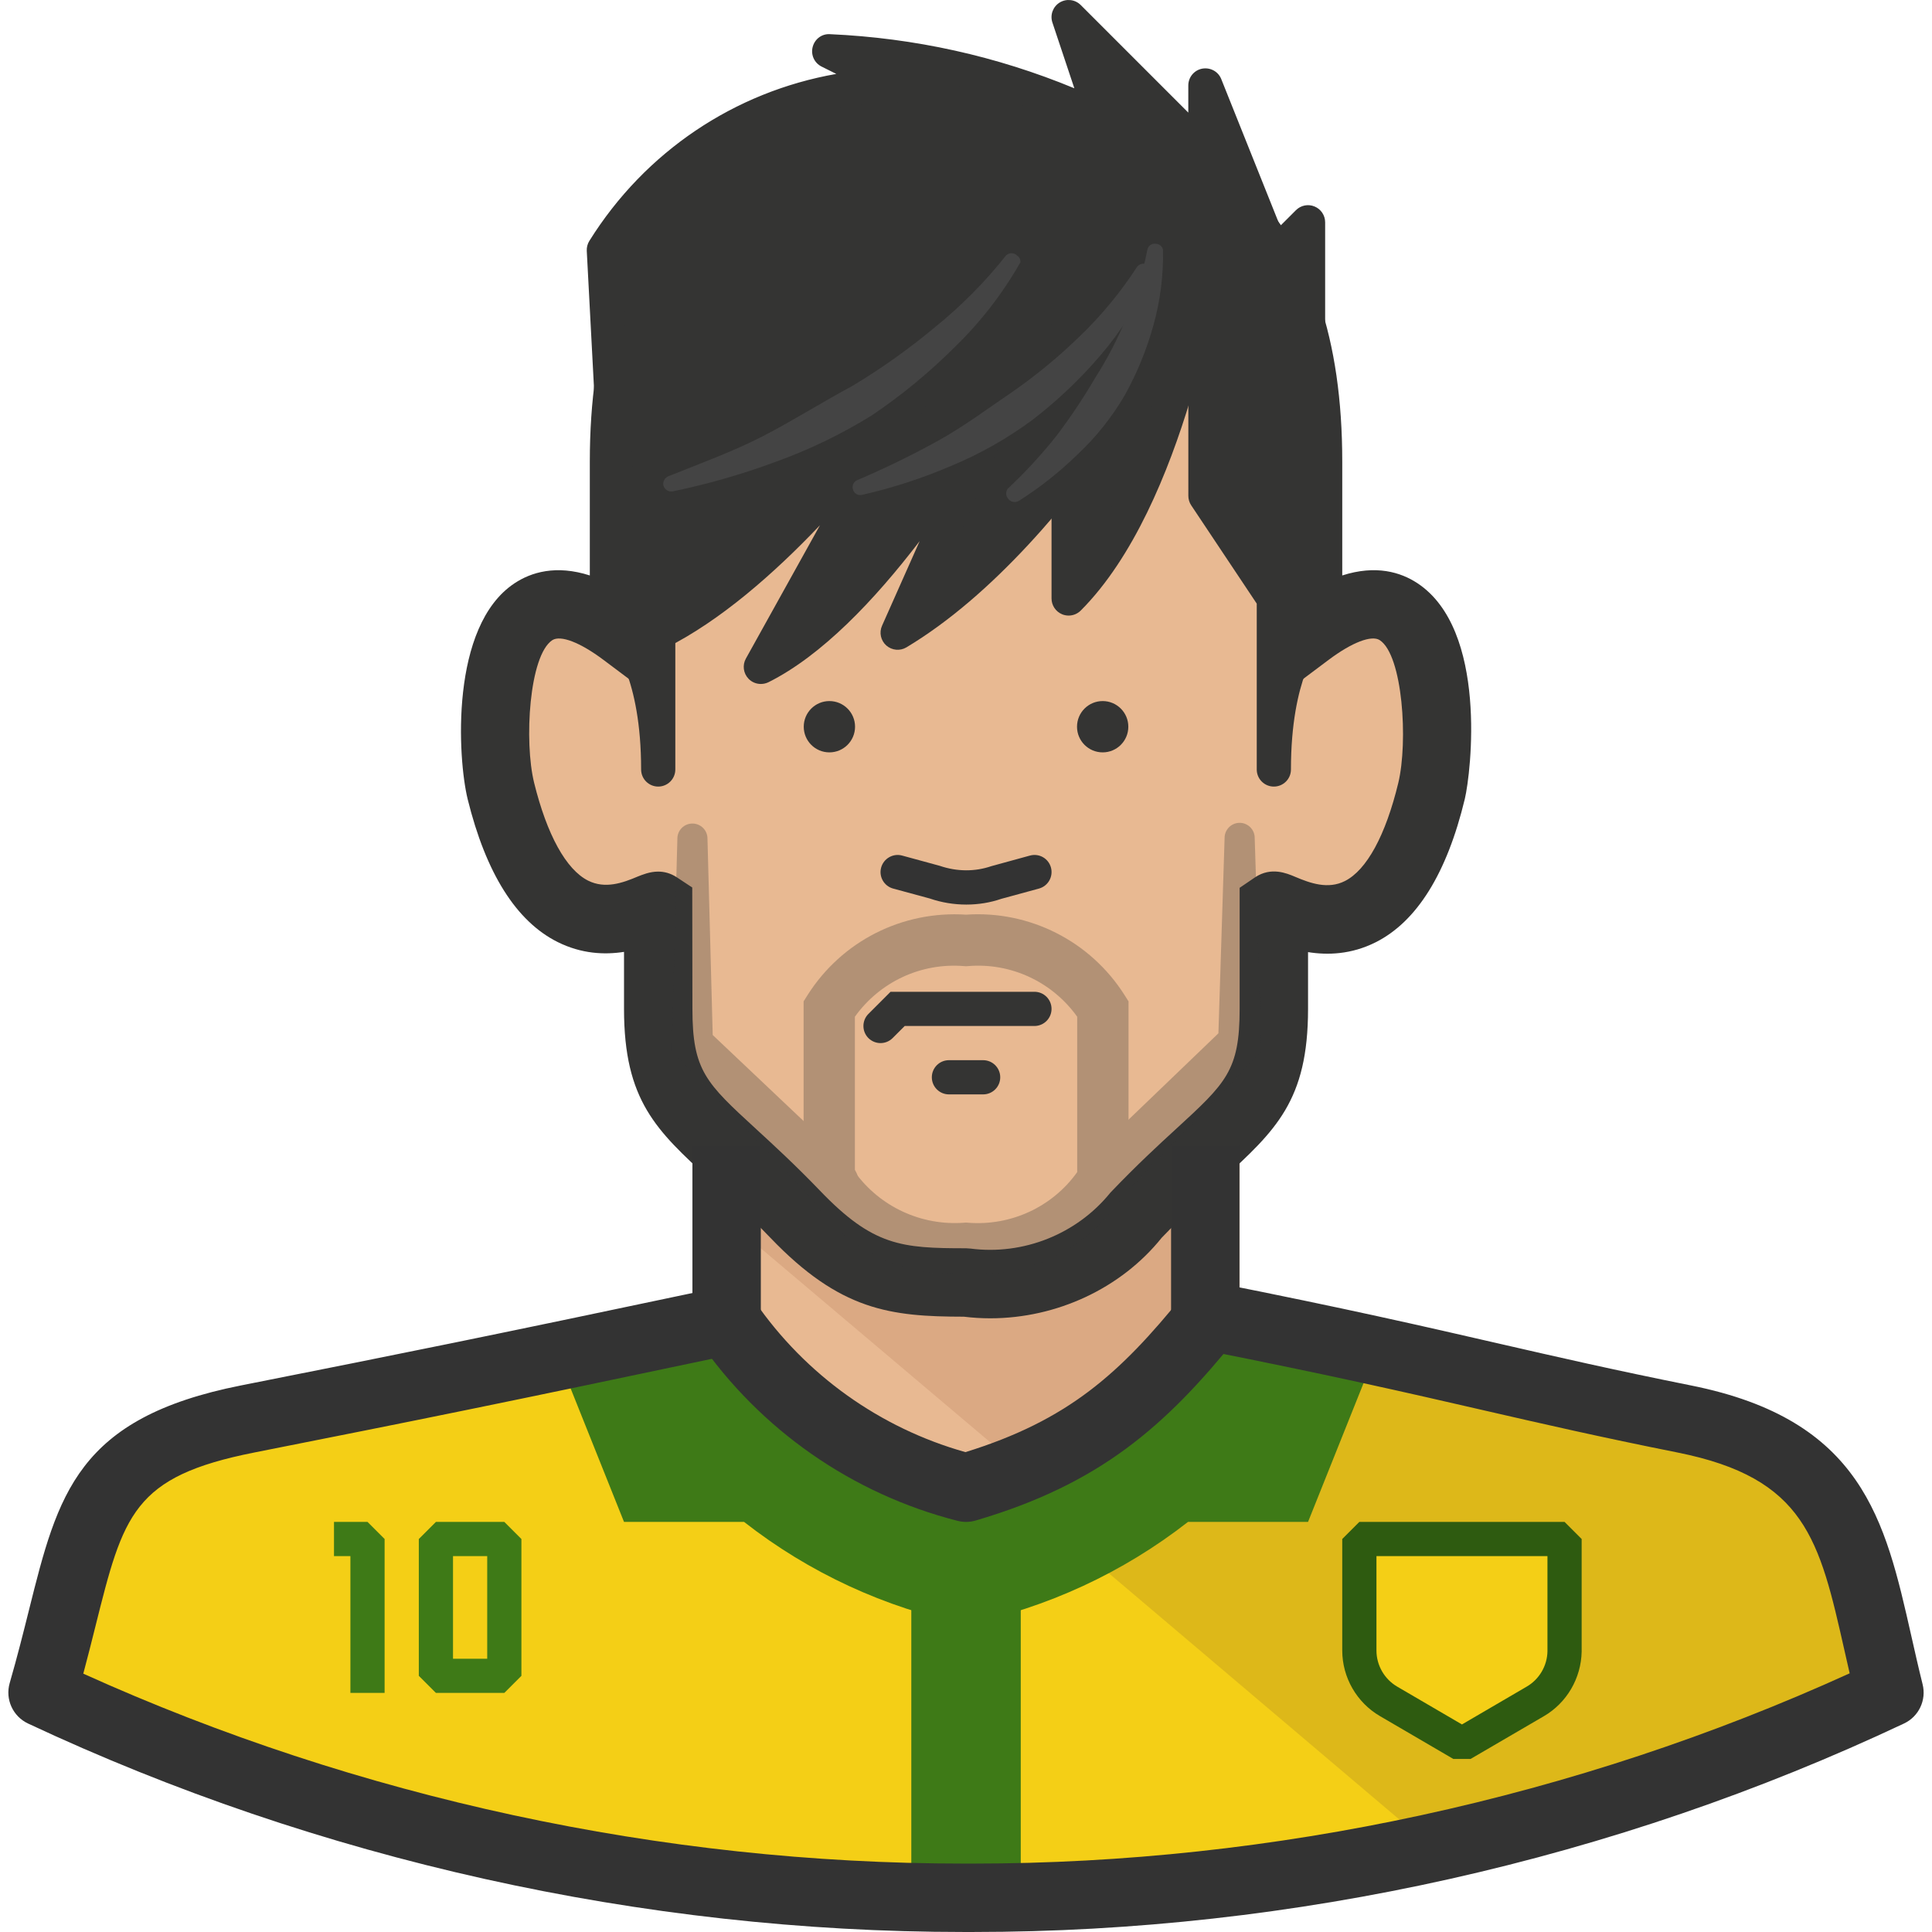 <?xml version="1.0" encoding="iso-8859-1"?>
<!-- Generator: Adobe Illustrator 19.0.0, SVG Export Plug-In . SVG Version: 6.00 Build 0)  -->
<svg version="1.1" id="Capa_1" xmlns="http://www.w3.org/2000/svg" xmlns:xlink="http://www.w3.org/1999/xlink" x="0px" y="0px"
	 viewBox="0 0 511.988 511.988" style="enable-background:new 0 0 511.988 511.988;" xml:space="preserve">
<path style="fill:#F4CF16;" d="M446.338,376.031c-45.318-9.064-56.013-14.864-117.826-27.191H183.495
	c-61.813,13.051-72.508,18.127-117.826,27.191c-36.254,9.064-54.381,45.318-54.381,72.508
	c76.578,35.901,160.135,54.463,244.716,54.381c84.599,0.281,168.201-18.29,244.716-54.381
	C500.719,421.439,482.592,385.185,446.338,376.031z"/>
<path style="fill:#DDB819;" d="M446.338,376.031c-45.318-9.064-65.076-15.136-126.89-27.191
	c-15.399,19.079-36.581,32.638-60.363,38.611l120.817,102.418c41.738-9.009,82.279-22.849,120.817-41.239
	C500.719,421.439,482.592,385.185,446.338,376.031z"/>
<g>
	<rect x="241.501" y="388.448" style="fill:#3E7A17;" width="29.003" height="111.028"/>
	<path style="fill:#3E7A17;" d="M364.766,357.994c-11.42-2.447-20.484-5.982-36.254-9.064H183.495
		c-15.68,3.354-24.834,6.616-36.254,9.064l18.127,45.318h31.813c17.239,13.487,37.378,22.795,58.822,27.191
		c21.435-4.414,41.565-13.722,58.822-27.191h31.813L364.766,357.994z"/>
</g>
<path style="fill:#E8B992;" d="M192.558,303.613v50.937c16.269,19.777,38.547,33.716,63.445,39.698
	c24.87-6.045,47.13-19.976,63.445-39.698v-50.937H192.558z"/>
<path style="fill:#DBA983;" d="M183.495,315.486l87.373,73.868c22.568-7.903,42.517-21.898,57.644-40.423v-54.381H183.495
	L183.495,315.486L183.495,315.486z"/>
<g>
	<path style="fill:#333333;" d="M256.003,403.312c-0.752,0-1.505-0.1-2.239-0.281c-27.925-7.124-52.315-24.127-68.675-47.865
		c-2.837-4.124-1.795-9.761,2.32-12.607s9.761-1.795,12.607,2.32c13.405,19.45,33.154,33.562,55.831,39.943
		c27.127-8.411,40.877-20.737,57.717-41.593c3.154-3.888,8.855-4.495,12.752-1.35c3.888,3.154,4.496,8.864,1.35,12.752
		c-18.807,23.275-36.145,38.647-69.128,48.318C257.725,403.185,256.864,403.312,256.003,403.312z"/>
	<path style="fill:#333333;" d="M257.861,511.984c-0.807,0-1.622,0.009-2.429,0c-85.152,0-170.902-19.088-247.997-55.242
		c-4.033-1.894-6.1-6.435-4.867-10.722c2.048-7.079,3.653-13.532,5.121-19.396c7.659-30.644,12.716-50.874,56.212-59.484
		c44.584-8.837,64.261-12.798,126.781-25.994c4.912-1.024,9.698,2.085,10.74,6.997c1.033,4.894-2.094,9.698-6.997,10.74
		c-62.629,13.215-82.324,17.184-126.998,26.031c-32.212,6.381-34.713,16.396-42.146,46.106c-0.979,3.915-2.021,8.085-3.208,12.508
		c72.889,32.946,153.401,50.33,233.395,50.33c0.77-0.009,1.568,0,2.347,0c79.705,0,159.818-17.402,232.353-50.421
		c-0.471-2.03-0.924-4.015-1.36-5.982c-6.662-29.502-10.341-45.753-44.257-52.532c-20.592-4.115-35.665-7.577-51.599-11.239
		c-19.713-4.532-40.097-9.218-74.095-15.943c-4.912-0.97-8.103-5.746-7.133-10.659c0.97-4.903,5.746-8.103,10.659-7.133
		c34.269,6.789,54.789,11.502,74.629,16.061c15.807,3.625,30.753,7.06,51.1,11.139c45.454,9.091,51.445,35.611,58.378,66.309
		c0.934,4.142,1.903,8.447,3.009,12.888c1.051,4.196-1.006,8.547-4.922,10.387C427.911,492.896,342.641,511.984,257.861,511.984z"/>
</g>
<g>
	<polygon style="fill:#3E7A17;" points="101.923,448.63 92.859,448.63 92.859,412.375 88.509,412.375 88.509,403.312 
		97.391,403.312 101.923,407.844 	"/>
	<path style="fill:#3E7A17;" d="M133.645,448.63h-18.127l-4.532-4.532v-36.254l4.532-4.532h18.127l4.532,4.532v36.254
		L133.645,448.63z M120.05,439.566h9.064v-27.191h-9.064V439.566z"/>
</g>
<path style="fill:#F4CF16;" d="M406.82,450.896l-19.396,11.329l-19.396-11.329c-4.822-2.783-7.795-7.931-7.795-13.505v-29.547
	h54.381v29.819C414.525,443.137,411.561,448.158,406.82,450.896z"/>
<path style="fill:#2E5B10;" d="M389.708,466.131h-4.568l-19.396-11.329c-6.19-3.58-10.042-10.26-10.042-17.42v-29.538l4.532-4.532
	h54.381l4.532,4.532v29.819c-0.127,7.097-3.97,13.641-10.051,17.157L389.708,466.131z M364.766,412.375v25.015
	c0,3.943,2.121,7.613,5.529,9.589l17.13,10.006l17.13-10.006c3.344-1.921,5.465-5.52,5.529-9.381v-25.224H364.766z"/>
<path style="fill:#E8B992;" d="M346.638,167.66c0-16.858,0-34.26,0-45.318c0-48.853-18.127-87.373-90.636-87.373
	s-90.635,38.52-90.635,87.373c0,11.329,0,27.734,0,45.318c-36.254-27.191-36.254,27.191-32.629,41.964
	c12.689,51.39,41.692,28.641,41.692,30.544c0,1.903,0,9.064,0,27.191c0,27.191,11.058,28.188,36.254,54.381
	c16.586,17.311,27.191,18.127,45.318,18.127c17.23,2.275,34.405-4.595,45.318-18.127c25.197-26.194,36.254-27.191,36.254-54.381
	c0-18.127,0-25.106,0-27.191c0-2.085,29.275,21.299,41.783-30.544C382.893,194.85,382.893,140.469,346.638,167.66z"/>
<path style="fill:#343433;" d="M262.429,349.357c-2.329,0-4.668-0.145-6.997-0.426c-19.478-0.027-32.774-1.595-51.291-20.928
	c-6.136-6.372-11.357-11.166-15.97-15.39c-14.221-13.042-22.804-20.928-22.804-45.254V252.25c-5.157,0.807-11.266,0.544-17.592-2.61
	c-10.967-5.474-18.988-18.209-23.837-37.84c-2.656-10.822-4.74-45.889,12.426-57.236c4.378-2.9,10.949-4.949,19.94-2.066v-30.154
	c0-64.895,32.611-96.436,99.699-96.436s99.699,31.541,99.699,96.436v30.154c8.955-2.882,15.517-0.843,19.885,2.03
	c18.753,12.317,14.248,50.248,12.589,57.209c-4.749,19.713-12.707,32.484-23.629,37.976c-6.471,3.245-12.734,3.435-17.91,2.601
	v15.045c0,24.336-8.583,32.212-22.813,45.254c-4.613,4.233-9.834,9.018-15.979,15.408
	C297.106,341.399,280.067,349.348,262.429,349.357z M174.422,230.978c1.55,0,3.236,0.39,4.967,1.532l4.06,2.683l0.045,32.157
	c0,16.369,3.589,19.65,16.931,31.895c4.568,4.196,10.251,9.408,16.795,16.206c14.139,14.765,21.653,15.345,38.783,15.345
	l1.187,0.082c14.012,1.822,28.206-3.843,37.079-14.837c7.06-7.387,12.743-12.607,17.311-16.795
	c13.351-12.245,16.931-15.535,16.931-31.904v-32.067l4.115-2.801c4.251-2.81,8.357-1.06,10.568-0.127
	c4.051,1.722,8.746,3.39,13.206,1.133c5.783-2.9,10.804-12.136,14.157-26.012c2.619-10.967,1.187-33.816-4.912-37.822
	c-2.157-1.414-7.369,0.58-13.568,5.23l-14.502,10.876v-63.445c0-54.889-24.39-78.309-81.572-78.309s-81.572,23.42-81.572,78.309
	v63.445l-14.502-10.876c-6.209-4.659-11.384-6.635-13.568-5.23c-6.136,4.051-7.505,26.846-4.822,37.777
	c3.408,13.822,8.502,23.049,14.329,25.958c4.505,2.239,9.118,0.616,13.097-1.079C170.244,231.802,172.183,230.978,174.422,230.978z"
	/>
<path style="fill:#333333;" d="M256.076,239.715c-3.263,0-6.562-0.535-9.698-1.613l-9.689-2.628
	c-2.42-0.662-3.843-3.154-3.181-5.565c0.662-2.42,3.181-3.843,5.565-3.181l9.97,2.719c4.595,1.568,9.345,1.568,13.65,0.091
	l10.251-2.81c2.456-0.662,4.912,0.77,5.565,3.181c0.653,2.411-0.77,4.903-3.181,5.565l-9.979,2.719
	C262.42,239.207,259.266,239.715,256.076,239.715z"/>
<g>
	<circle style="fill:#343433;" cx="219.794" cy="192.584" r="6.798"/>
	<circle style="fill:#343433;" cx="292.212" cy="192.584" r="6.798"/>
	<path style="fill:#343433;" d="M233.344,276.422c-1.16,0-2.32-0.444-3.208-1.323c-1.767-1.767-1.767-4.641,0-6.408l5.864-5.864
		h38.13c2.502,0,4.532,2.03,4.532,4.532s-2.03,4.532-4.532,4.532h-34.378l-3.208,3.208
		C235.664,275.978,234.504,276.422,233.344,276.422z"/>
	<path style="fill:#343433;" d="M260.535,290.017h-9.064c-2.502,0-4.532-2.03-4.532-4.532s2.03-4.532,4.532-4.532h9.064
		c2.502,0,4.532,2.03,4.532,4.532S263.045,290.017,260.535,290.017z"/>
</g>
<g style="opacity:0.3;">
	<path style="fill:#333333;" d="M259.239,337.728c-1.079,0-2.157-0.036-3.245-0.118c-16.94,1.024-32.892-7.033-41.964-21.29
		l-1.07-1.677v-49.279l1.051-1.668c9.073-14.311,25.079-22.405,42-21.308c16.795-1.151,32.928,6.988,42,21.308l1.051,1.668v49.26
		l-1.042,1.659C289.547,329.743,274.937,337.728,259.239,337.728z M256.021,323.988l0.535,0.045
		c11.384,0.879,22.314-4.187,28.904-13.414v-41.185c-6.607-9.227-17.529-14.366-28.922-13.414l-0.535,0.036l-0.535-0.036
		c-11.447-0.934-22.314,4.205-28.922,13.414v41.167c6.625,9.19,17.592,14.284,28.94,13.423L256.021,323.988z"/>
	<path style="fill:#333333;" d="M214.945,317.48l-35.257-37.251l-1.631-1.541v-2.085l1.45-54.381c0-2.202,1.795-3.988,3.997-3.979
		c2.202,0,3.979,1.786,3.979,3.979l1.45,54.381l-1.631-3.807l37.251,35.257c3.145,2.048,4.042,6.254,2.003,9.399
		c-2.048,3.145-6.254,4.042-9.399,2.003c-0.634-0.408-1.196-0.924-1.659-1.523L214.945,317.48z"/>
	<path style="fill:#333333;" d="M287.454,307.873l36.979-35.529l-1.631,4.079l1.722-54.381c0-2.202,1.785-3.988,3.988-3.988
		c2.202,0,3.988,1.786,3.988,3.988l0,0l1.722,54.381v2.266l-1.722,1.813L296.97,317.48c-3.036,2.212-7.287,1.541-9.499-1.486
		c-1.622-2.23-1.74-5.221-0.29-7.577L287.454,307.873z"/>
</g>
<g>
	<rect x="183.495" y="303.613" style="fill:#333333;" width="18.127" height="54.381"/>
	<rect x="310.339" y="303.613" style="fill:#333333;" width="18.127" height="54.381"/>
</g>
<g>
	<path style="fill:#343433;" d="M160.02,66.238l5.347,101.421c0,0,9.064,9.064,9.064,36.254v-54.381l18.127-18.127V67.96h126.89
		v63.445l18.127,27.191v45.318c0-27.191,9.064-36.254,9.064-36.254V58.897l-9.064,9.064l-18.127-45.318V40.77L283.194,4.516
		l9.064,27.191c-22.704-10.849-47.366-17.012-72.508-18.127l18.127,9.064C206.181,22.887,176.806,39.338,160.02,66.238z"/>
	<path style="fill:#343433;" d="M337.575,208.446c-2.502,0-4.532-2.03-4.532-4.532v-43.949l-17.366-26.049
		c-0.499-0.743-0.761-1.622-0.761-2.511V72.492H197.09v58.913c0,1.205-0.48,2.357-1.323,3.208l-16.804,16.804v52.496
		c0,2.502-2.03,4.532-4.532,4.532s-4.532-2.03-4.532-4.532c0-24.472-7.713-33.028-7.786-33.1c-0.734-0.779-1.215-1.849-1.269-2.909
		l-5.348-101.421c-0.045-0.934,0.19-1.849,0.68-2.637c14.792-23.701,38.529-39.535,65.448-44.257l-3.906-1.949
		c-1.912-0.952-2.9-3.118-2.357-5.193c0.535-2.076,2.402-3.535,4.586-3.39c22.414,0.997,44.149,5.81,64.759,14.339l-5.819-17.438
		c-0.662-1.994,0.136-4.178,1.921-5.284c1.786-1.097,4.088-0.834,5.583,0.653l28.514,28.514v-7.196c0-2.175,1.541-4.042,3.671-4.45
		c2.166-0.39,4.269,0.752,5.066,2.773l15.58,38.937l4.206-4.205c1.305-1.305,3.254-1.686,4.94-0.979
		c1.695,0.698,2.801,2.357,2.801,4.187v108.763c0,1.205-0.48,2.357-1.323,3.208c-0.027,0.027-7.74,8.574-7.74,33.046
		C342.107,206.415,340.086,208.446,337.575,208.446z M323.98,130.028l17.366,26.049c0.499,0.743,0.761,1.622,0.761,2.511v7.441
		V69.837l-1.323,1.323c-1.069,1.079-2.628,1.532-4.115,1.233c-1.495-0.308-2.728-1.341-3.29-2.755l-10.405-26.012
		c-0.462,0.571-1.069,1.033-1.776,1.323c-1.686,0.716-3.634,0.326-4.94-0.979l-22.686-22.677l2.991,8.982
		c0.571,1.722,0.063,3.625-1.305,4.831c-1.369,1.215-3.299,1.468-4.958,0.698c-15.49-7.396-31.713-12.526-48.454-15.336
		c0.526,0.952,0.707,2.085,0.444,3.208c-0.471,2.03-2.275,3.48-4.378,3.499c-29.846,0.236-57.137,15.263-73.288,40.269l5.193,98.475
		c0.027,0.036,0.054,0.072,0.082,0.118v-16.505c0-1.205,0.48-2.357,1.323-3.208l16.804-16.804V67.96c0-2.502,2.03-4.532,4.532-4.532
		h126.89c2.502,0,4.532,2.03,4.532,4.532L323.98,130.028L323.98,130.028z"/>
	<path style="fill:#343433;" d="M319.448,67.96c0,0-36.254,72.508-81.572,99.699l36.254-81.572c0,0-36.254,72.508-72.508,90.636
		l45.318-81.572c0,0-36.254,54.381-72.508,72.508l18.127-54.381l-18.127,18.127V58.897h145.017V67.96z"/>
	<path style="fill:#343433;" d="M201.622,181.255c-1.205,0-2.402-0.48-3.272-1.396c-1.369-1.432-1.65-3.598-0.689-5.329
		l19.632-35.339c-12.118,12.752-26.393,25.305-40.831,32.529c-1.641,0.807-3.607,0.571-4.994-0.625
		c-1.387-1.196-1.903-3.118-1.323-4.858l12.055-36.173l-4.55,4.55c-1.305,1.296-3.236,1.695-4.94,0.979
		c-1.695-0.698-2.801-2.357-2.801-4.187V58.897c0-2.502,2.03-4.532,4.532-4.532h145.017c2.502,0,4.532,2.03,4.532,4.532v9.064
		c0,0.707-0.172,1.396-0.48,2.03c-1.505,3.009-37.369,74.004-83.294,101.557c-1.695,1.015-3.843,0.816-5.338-0.489
		c-1.477-1.314-1.94-3.426-1.133-5.239l9.97-22.423c-11.946,15.635-25.904,30.309-40.052,37.387
		C203.008,181.101,202.311,181.255,201.622,181.255z M246.949,90.619c0.807,0,1.622,0.208,2.357,0.662
		c2.076,1.269,2.783,3.943,1.604,6.064l-35.692,64.242c28.867-25.958,54.572-76.931,54.871-77.539
		c1.115-2.202,3.761-3.127,5.991-2.076c2.221,1.051,3.208,3.689,2.202,5.937l-29.547,66.472
		c34.84-28.514,62.267-79.977,66.191-87.536v-3.417H178.972v57.037l10.387-10.387c1.495-1.486,3.807-1.749,5.583-0.653
		c1.786,1.106,2.583,3.29,1.912,5.284l-14.293,42.871c31.224-21.209,60.282-64.469,60.608-64.949
		C244.039,91.326,245.48,90.619,246.949,90.619z M319.448,67.96h0.091H319.448z"/>
	<path style="fill:#343433;" d="M319.448,67.96c0,0-9.064,63.445-36.254,90.636V95.151L319.448,67.96z"/>
	<path style="fill:#343433;" d="M283.194,163.128c-0.58,0-1.178-0.109-1.731-0.344c-1.695-0.698-2.801-2.357-2.801-4.187V95.151
		c0-1.423,0.671-2.773,1.813-3.625l36.254-27.191c1.45-1.106,3.453-1.205,5.03-0.272c1.577,0.934,2.438,2.728,2.175,4.541
		c-0.381,2.647-9.607,65.258-37.541,93.201C285.532,162.666,284.372,163.128,283.194,163.128z M287.725,97.417v48.553
		c14.112-20.475,21.852-51.118,25.197-67.46L287.725,97.417z"/>
</g>
<g>
	<path style="fill:#444444;" d="M308.209,66.238c0.118,6.734-0.734,13.45-2.538,19.94c-1.795,6.471-4.35,12.707-7.613,18.58
		c-3.399,5.801-7.604,11.085-12.508,15.68c-4.758,4.641-9.979,8.764-15.589,12.326c-1.006,0.562-2.275,0.245-2.9-0.725
		c-0.571-0.752-0.571-1.786,0-2.538l0,0c4.622-4.332,8.928-9,12.87-13.958c3.716-4.894,7.133-10.015,10.242-15.317
		c3.308-5.166,6.127-10.632,8.429-16.314c2.429-5.683,4.251-11.61,5.438-17.674l0,0c0.181-1.088,1.205-1.822,2.293-1.641
		c0.018,0,0.045,0.009,0.063,0.009C307.303,64.67,308.046,65.341,308.209,66.238z"/>
	<path style="fill:#444444;" d="M305.037,72.855c-3.372,7.686-7.867,14.828-13.323,21.209c-5.42,6.354-11.502,12.127-18.127,17.221
		c-6.698,4.949-13.967,9.054-21.662,12.236c-7.577,3.245-15.435,5.792-23.475,7.613c-1.07,0.272-2.157-0.372-2.42-1.441
		c-0.009-0.036-0.018-0.063-0.027-0.1c-0.254-0.97,0.245-1.976,1.178-2.357l0,0c7.305-3.109,14.438-6.589,21.39-10.423
		c6.888-3.807,13.142-8.52,19.577-12.87c6.444-4.477,12.508-9.471,18.127-14.955c5.656-5.456,10.677-11.538,14.955-18.127l0,0
		c0.616-0.97,1.903-1.269,2.873-0.653c0.009,0.009,0.018,0.009,0.027,0.018C305.028,70.77,305.408,71.876,305.037,72.855z"/>
	<path style="fill:#444444;" d="M270.414,69.501c-4.704,8.284-10.559,15.852-17.402,22.478
		c-6.743,6.734-14.121,12.798-22.024,18.127c-8.067,4.994-16.632,9.127-25.559,12.326c-8.855,3.281-17.946,5.882-27.191,7.795
		c-1.115,0.172-2.175-0.535-2.447-1.631c-0.163-0.988,0.353-1.958,1.269-2.357l0,0c8.52-3.444,17.13-6.526,25.197-10.695
		s15.771-9.064,23.565-13.233c7.704-4.622,15.036-9.834,21.934-15.589c6.97-5.628,13.296-12.009,18.852-19.033l0,0
		c0.807-0.779,2.094-0.779,2.9,0C270.124,68.078,270.468,68.776,270.414,69.501z"/>
</g>
<g>
</g>
<g>
</g>
<g>
</g>
<g>
</g>
<g>
</g>
<g>
</g>
<g>
</g>
<g>
</g>
<g>
</g>
<g>
</g>
<g>
</g>
<g>
</g>
<g>
</g>
<g>
</g>
<g>
</g>
</svg>
